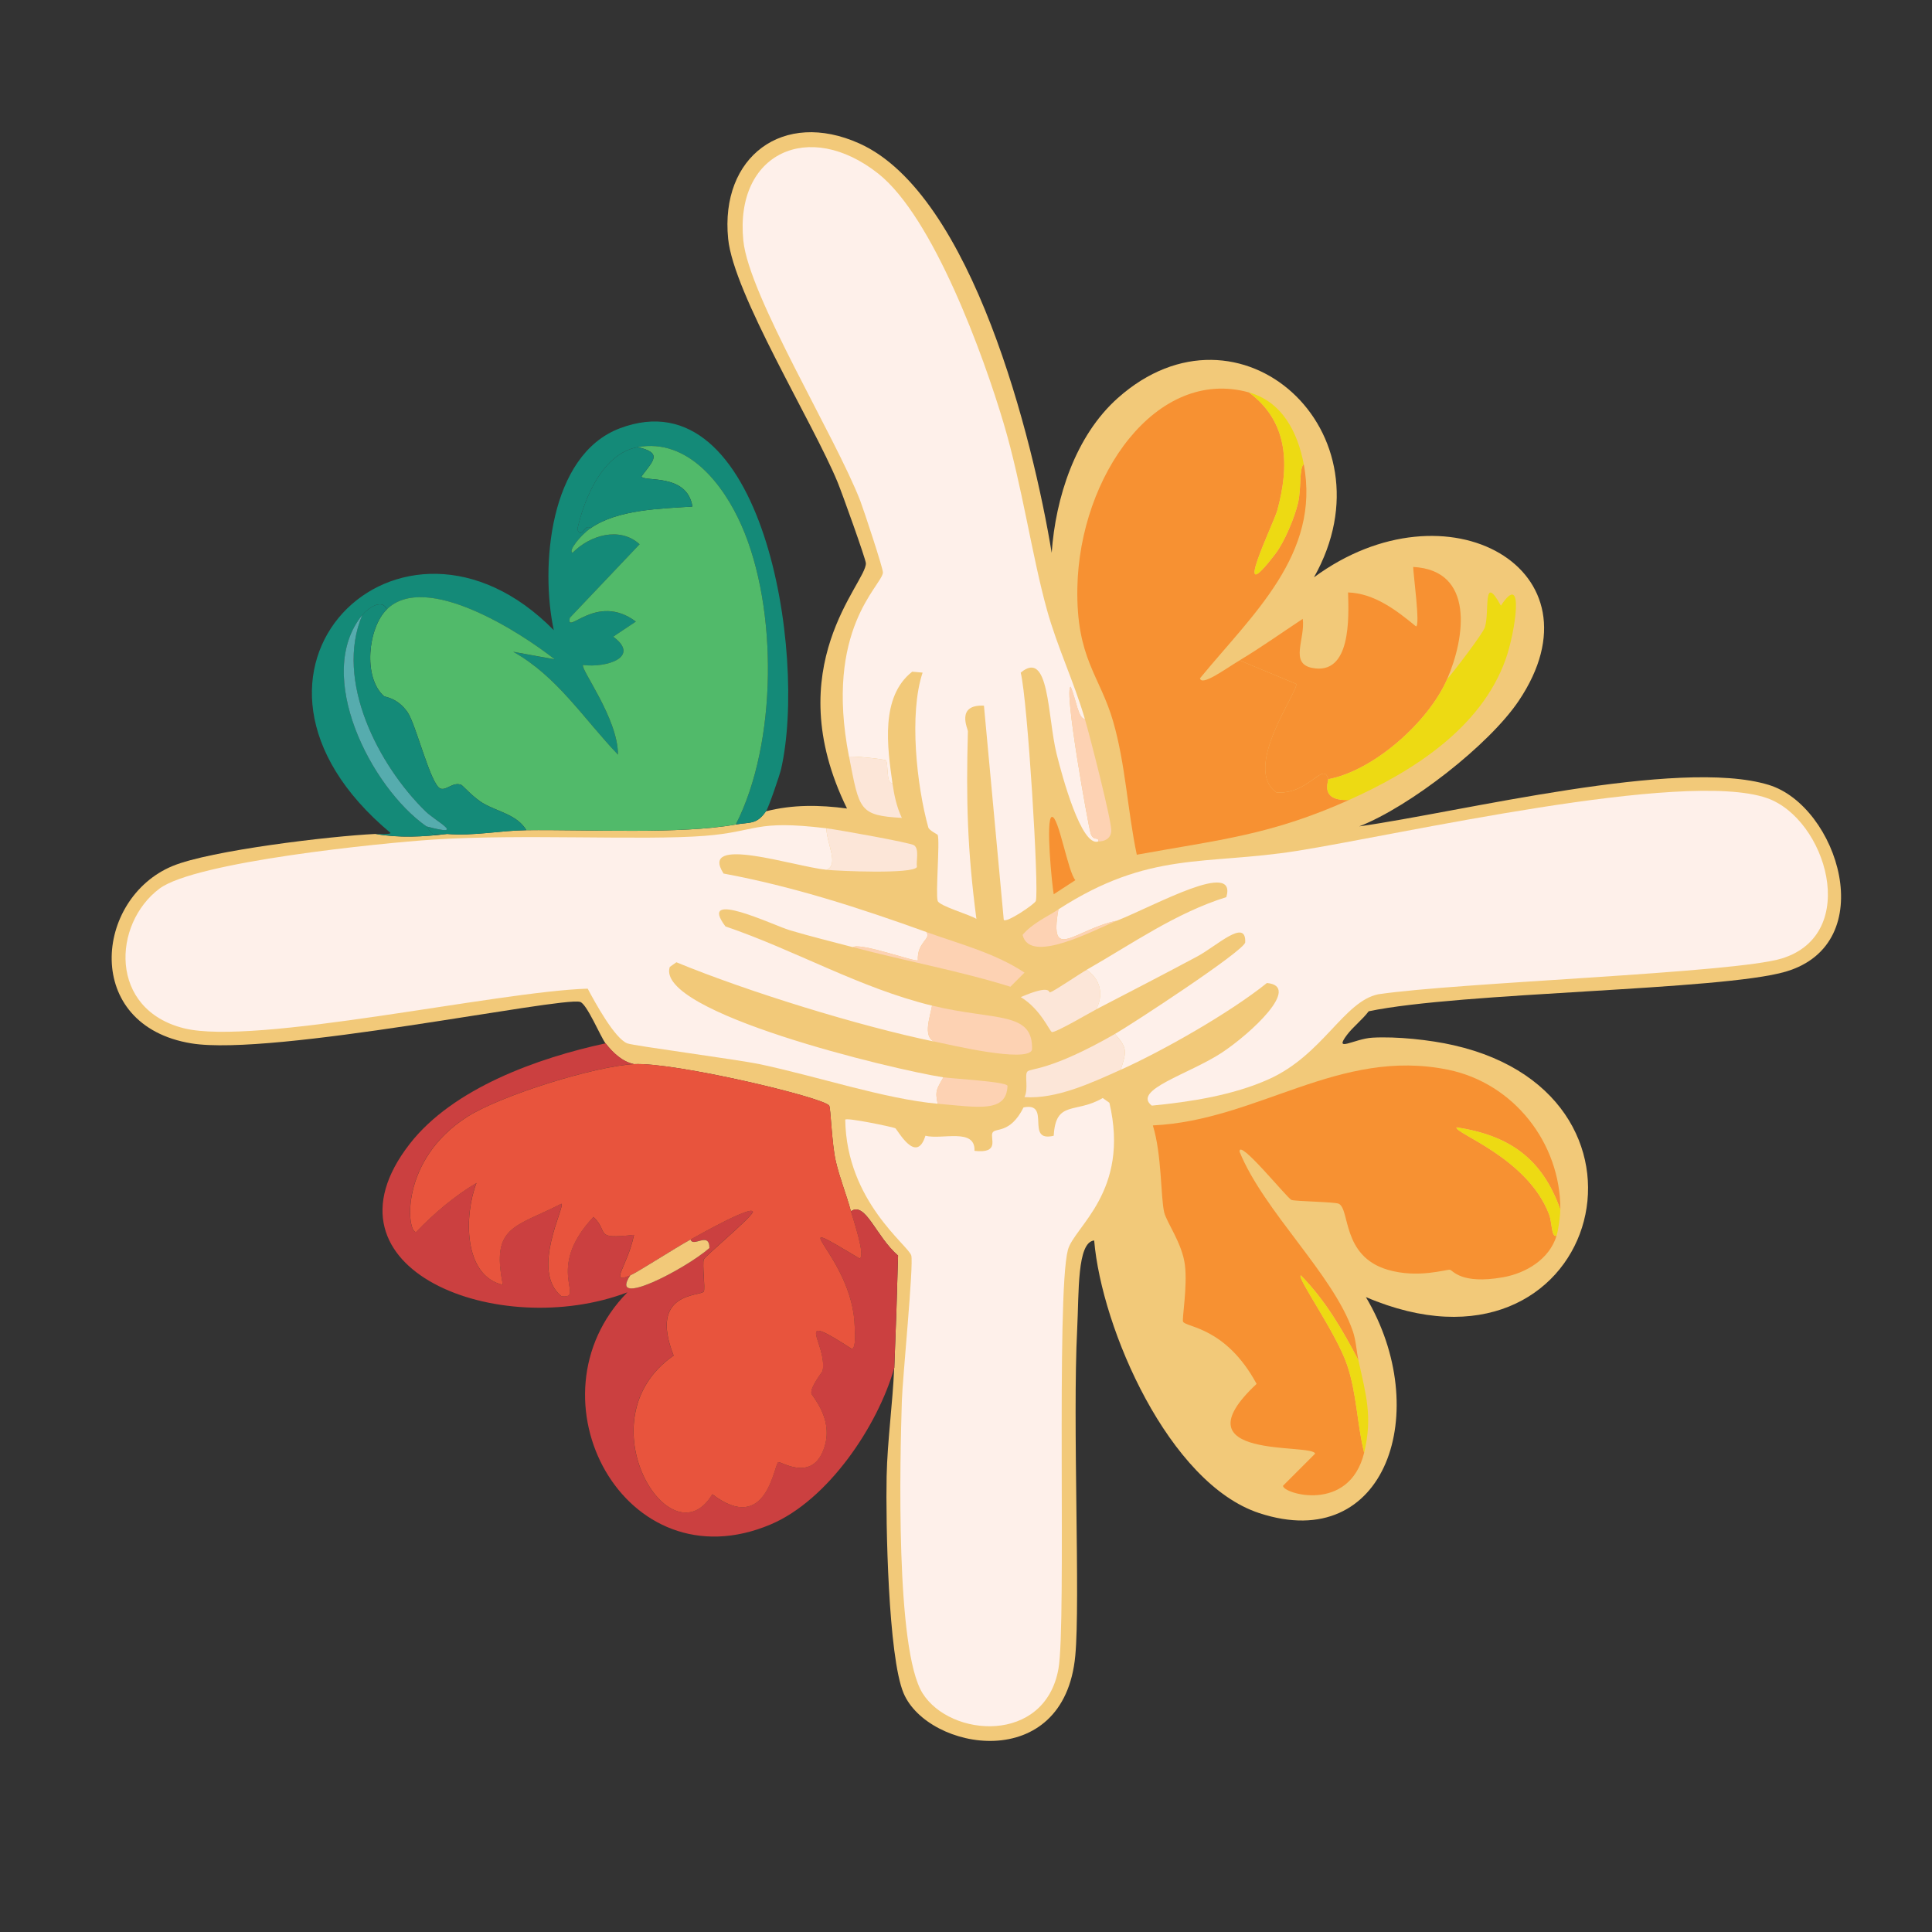 <?xml version="1.0" encoding="UTF-8" standalone="yes"?>
<svg id="Layer_1" data-name="Layer 1" xmlns="http://www.w3.org/2000/svg" viewBox="0 0 513.95 513.95">
  <rect x="0" y="0" width="513.95" height="513.95" fill="#333333" stroke="none"/>
  <defs>
    <style>
      .cls-1 {
        fill: #51ba6a;
      }

      .cls-1, .cls-2, .cls-3, .cls-4, .cls-5, .cls-6, .cls-7, .cls-8, .cls-9, .cls-10, .cls-11 {
        stroke-width: 0px;
      }

      .cls-2 {
        fill: #cb4040;
      }

      .cls-3 {
        fill: #56acae;
      }

      .cls-4 {
        fill: #f2c979;
      }

      .cls-5 {
        fill: #148a78;
      }

      .cls-6 {
        fill: #fdd2b3;
      }

      .cls-7 {
        fill: #edda13;
      }

      .cls-8 {
        fill: #fef0ea;
      }

      .cls-9 {
        fill: #e8543d;
      }

      .cls-10 {
        fill: #f79132;
      }

      .cls-11 {
        fill: #fce6d8;
      }
    </style>
  </defs>
  <g>
    <path class="cls-4" d="M237.9,363.88c.41-9.94.74-19.92,1-29.86-5.94-5.14-8.65-14.5-12.55-11.79-1.18-4.46-3-8.84-4.02-13.3-1.1-4.83-1.33-14.19-1.76-14.81-1.52-2.19-41.09-11.59-51.95-11.04-3.02-.63-5.53-2.93-7.53-5.52-1.3-1.68-4.98-10.56-6.78-11.04-5.21-1.4-81.83,14.57-103.39,11.04-29.07-4.75-25.81-38.56-5.02-47.18,9.99-4.15,42.08-7.98,53.95-8.53,6.26,1.1,12.75.78,19.07,0,7.11.59,14.06-.92,21.08-1,16.39-.21,40.83,1.15,55.71-1.51,3.78-.67,5.56.09,8.03-3.51,7.15-1.83,14.29-1.73,21.58-.75-18.52-37.75,5.21-60.01,5.02-65.25-.04-1.14-6.4-18.85-7.53-21.58-6.64-16.05-27.65-50.06-29.11-64.75-2.17-21.84,14.63-34.43,34.88-25.35,30.08,13.49,46.26,78.9,51.19,108.91,1.02-14.63,6.29-31.11,17.57-41.16,32.39-28.86,74.01,9.01,52.2,47.68,35.46-26.12,77.96-2.01,54.46,32.87-7.93,11.77-28.92,28.08-42.41,33.38,26.95-3.8,84.92-18.35,108.91-11.04,18.37,5.6,30.05,42.2,4.52,49.69-17.11,5.02-86.39,5.41-110.92,10.54-1.66,2.22-4.13,4.1-5.77,6.27-3.67,4.86,1.9,1.03,6.78.75,6.4-.36,15.27.57,21.58,2.01,60.95,13.84,37.9,93.17-23.34,67,17.9,30.01,5.58,68.62-28.36,57.47-24.03-7.9-41.93-49.01-43.92-72.53-4.6.46-4.02,13.85-4.52,23.59-1.26,24.76.86,72.2-.5,86.83-2.95,31.79-39.15,25.35-45.67,10.04-4.12-9.67-4.78-45.69-4.52-57.72.21-9.59,1.61-19.27,2.01-28.86Z"/>
    <g>
      <g>
        <path class="cls-8" d="M293.36,292.11l1.76,1.25c5.56,23.65-9.43,32.97-11.04,39.15-3.2,12.25-.35,99.34-2.51,111.42-3.6,20.12-28.74,18.3-36.14,6.52-7.27-11.57-6-62.24-5.52-77.8.19-6.01,3.17-36.15,2.51-38.65-.72-2.7-17.25-14.36-17.57-36.14.19-.67,12.68,1.95,13.3,2.26.56.28,5.6,9.88,8.03,2.01,4.39,1.13,13.33-2.19,13.05,4.02,6.81.77,4.14-3.28,4.77-4.77.65-1.52,4.66.45,8.28-6.78,7.52-1.55.26,9.42,8.03,7.53.53-9.58,5.82-5.77,13.05-10.04Z"/>
        <g>
          <path class="cls-8" d="M288.59,191.23c-1.75.02-2.3-5.09-3.76-8.53-1.94.33,4.7,37.01,5.27,38.9.74,2.45,2.34.77,2.01,2.26-4.46,1.41-9.55-17.32-11.04-23.34-2.44-9.84-1.87-28.04-9.54-21.58,1.84,7.31,4.93,57.82,4.02,60.73-.27.85-7.94,6-8.53,5.02l-5.27-56.97c-7.56-.37-4.25,6.25-4.27,6.78-.5,18.42-.15,31.52,2.26,49.94-1.75-1.13-9.79-3.4-10.29-4.77-.61-1.69.61-15.86,0-17.57-.05-.15-2.28-1.18-2.51-2.01-3.07-11.11-5.17-30.16-1.51-41.16l-2.76-.25c-8.53,6.68-6.62,20.03-5.27,29.61-1.77.33-1-5.31-1.76-6.02-.36-.34-8.36-1.16-9.79-1-6.63-33.99,8.66-45.32,9.03-48.94.1-.99-5.14-16.78-6.02-19.07-6.53-16.94-29.66-54.56-31.12-69.26-2.32-23.3,17.45-32.41,35.89-17.82,14.64,11.59,28.03,48.45,33.38,66.5,4.94,16.66,7.47,35.07,11.54,49.69,2.71,9.74,7.2,19.14,10.04,28.86Z"/>
          <path class="cls-6" d="M288.59,191.23c1.35,4.63,7.22,27.41,7.03,29.86-.16,2.02-1.71,2.75-3.51,2.76.33-1.49-1.27.19-2.01-2.26-.57-1.88-7.21-38.57-5.27-38.9,1.47,3.44,2.02,8.55,3.76,8.53Z"/>
          <path class="cls-11" d="M237.4,208.29c.45,3.16,1.12,6.38,2.51,9.29-11.41-.68-11.27-2.04-14.05-16.31,1.43-.15,9.43.67,9.79,1,.76.71,0,6.35,1.76,6.02Z"/>
        </g>
      </g>
      <g>
        <g>
          <path class="cls-10" d="M332.26,104.4c10.62,7.9,10.74,19.57,7.53,31.37-.92,3.39-12.84,27.7-.5,11.54,2.4-3.14,5.14-9.7,6.02-13.55.92-4.03.24-9.13,1.51-10.29,4.55,23.96-13.74,40.07-27.6,56.97.45,2.19,6.63-2.42,10.54-4.77l15.06,6.27c.67,1.92-14.45,22.31-5.27,28.86,8.59.67,12.53-8.5,13.8-3.51.12.48-2.44,5.86,5.52,5.52-20.83,9.34-34.4,10.56-56.46,14.56-2.45-11.62-2.98-23.95-6.27-35.38-3.54-12.31-9.89-16.82-9.54-35.64.56-29.72,21-58.84,45.67-51.95Z"/>
          <path class="cls-10" d="M384.96,180.69c-4.91,11.26-19.37,24.27-31.62,26.6-1.27-4.98-5.21,4.18-13.8,3.51-9.18-6.55,5.94-26.94,5.27-28.86l-15.06-6.27c5.75-3.45,11.22-7.36,16.81-11.04.7,5.38-3.58,11.85,2.51,13.05,10.39,2.04,9.74-13.44,9.54-20.08,6.99.24,12.86,4.73,18.07,9.03,1.18.02-.71-13.8-.75-15.81,16.39.85,13.86,18.78,9.03,29.86Z"/>
          <path class="cls-7" d="M358.86,212.81c-7.96.34-5.4-5.04-5.52-5.52,12.25-2.33,26.71-15.34,31.62-26.6,2.13-2.5,9.49-12.11,10.04-13.8,1.34-4.09-.68-14.75,4.27-5.77,6.42-9.76,3.8,7.18,1.25,14.3-6.55,18.35-24.84,29.85-41.66,37.39Z"/>
          <path class="cls-7" d="M346.82,123.47c-1.27,1.16-.58,6.26-1.51,10.29-.89,3.86-3.62,10.41-6.02,13.55-12.34,16.16-.42-8.15.5-11.54,3.21-11.8,3.09-23.46-7.53-31.37,8.83,2.47,12.94,10.56,14.56,19.07Z"/>
        </g>
        <g>
          <path class="cls-10" d="M415.07,321.72c-4.84-13.56-13.53-19.67-27.6-21.83-.64,1.59,18.82,8.07,24.59,23.09.89,2.33.56,6.19,2.01,5.77-1.89,6.19-8.07,9.95-14.3,11.04-11.17,1.96-13.32-1.89-14.05-2.01-.92-.15-8.49,2.38-16.56,0-12.32-3.63-9.96-16.15-13.05-17.57-1.06-.49-11.47-.62-12.55-1-1.09-.39-14.21-16.68-13.8-12.8,6.48,15.87,24.91,32.59,30.11,47.68.87,2.53.95,5.25,1.51,7.78-4.23-8.11-8.87-16.05-15.31-22.59-1.29.41,9.39,15.23,12.3,23.84,2.57,7.61,2.62,15.62,4.52,23.34-3.99,16.23-21.72,10.85-21.58,8.78l8.53-8.53c-.48-2.9-37.46,1.93-15.56-18.57-8.24-15.23-18.86-15.01-19.57-16.56-.31-.69,1.21-9.36.5-15.06-.72-5.82-4.91-11.37-5.52-14.05-.96-4.2-.6-15.27-3.01-23.09,27.96-1.3,49.53-20.76,78.55-14.81,17.37,3.56,29.88,19.39,29.86,37.14Z"/>
          <path class="cls-7" d="M415.07,321.72c0,1.78-.49,5.35-1,7.03-1.45.42-1.11-3.44-2.01-5.77-5.77-15.02-25.23-21.5-24.59-23.09,14.08,2.17,22.76,8.27,27.6,21.83Z"/>
          <path class="cls-7" d="M361.37,361.87c1.97,8.98,3.84,15.09,1.51,24.59-1.9-7.72-1.95-15.73-4.52-23.34-2.91-8.61-13.59-23.43-12.3-23.84,6.44,6.54,11.08,14.48,15.31,22.59Z"/>
        </g>
      </g>
      <g>
        <path class="cls-8" d="M219.83,220.34c.12,4.17,3.47,9.81,0,11.04-8.77-.92-34.01-9.39-27.35,1,18.5,3.43,36.29,9.19,53.95,15.56,1.4,1.89-2.55,2.67-2.26,7.53-.73.52-15.17-4.8-17.32-3.51-5.6-1.49-11.26-2.86-16.81-4.52-4.24-1.27-24.7-11.16-17.06-1,18.64,6.36,35.72,16.39,54.96,21.08-.47,2.89-2.5,8.07.5,9.54-19.83-4.09-49.56-13.26-68.51-21.08l-1.76,1.25c-3.92,12.06,59.15,27.25,72.78,29.36-1.6,2.94-2.33,3.47-1.51,7.03-14.12-1.27-32.31-7.38-47.43-10.54-6.09-1.27-33.47-4.88-35.13-5.52-3.39-1.31-8.65-11-10.54-14.56-24.29.76-88.51,15.26-107.41,10.54-20.04-5.01-19.01-27.75-6.52-37.14,9.54-7.17,58.89-12.14,72.78-13.05,23.78-1.55,55.81.29,72.27-1,14.22-1.12,13.07-4.34,32.37-2.01Z"/>
        <path class="cls-8" d="M298.13,284.58c1.61-4.96,1.76-5.78-1.51-9.54,4.28-2.45,34.26-22.01,34.63-24.34.3-6.61-7.62,1-12.8,3.76-8.88,4.75-17.91,9.41-26.85,14.05,2.06-4.04,1.14-7.88-2.51-10.54,12.13-6.92,23.61-15.08,37.14-19.32,2.94-10.09-18.89,2.21-29.11,6.27-11.23,2.33-18.13,11.35-15.56-3.01,24.23-15.64,38.88-11.66,63.49-15.56,27.11-4.29,102.88-21.73,124.97-14.05,15.73,5.47,25.06,36.12,4.02,42.66-12.62,3.92-86.02,6.36-107.41,9.54-9.21,1.93-14.69,16.11-29.11,22.59-9.52,4.28-20.84,6.03-31.12,7.03-5.36-4.16,9.99-8.41,18.57-14.05,7.74-5.09,21.37-17.74,12.05-18.57-9.71,7.82-27.6,18.02-38.9,23.09Z"/>
        <path class="cls-6" d="M248.44,277.05c-3.01-1.47-.97-6.65-.5-9.54,16.71,4.07,27,1.36,26.6,11.79-1.39,3.53-22.1-1.43-26.1-2.26Z"/>
        <path class="cls-11" d="M298.13,284.58c-7.7,3.45-17.02,7.85-25.6,7.28,1.13-2.27-.03-5.84.75-6.78.82-.98,5.92-.05,23.34-10.04,3.27,3.76,3.12,4.58,1.51,9.54Z"/>
        <path class="cls-11" d="M219.83,231.38c3.47-1.23.12-6.87,0-11.04,2.77.33,22.38,3.82,23.34,4.52,1.44,1.05.49,4.21.75,5.77-.88,1.97-20.95,1.08-24.09.75Z"/>
        <path class="cls-6" d="M226.86,251.96c2.14-1.29,16.59,4.04,17.32,3.51-.29-4.86,3.66-5.64,2.26-7.53,8.84,3.19,18.2,5.56,26.1,10.79l-3.76,3.76c-13.77-4.3-27.99-6.83-41.91-10.54Z"/>
        <path class="cls-11" d="M291.61,268.52c-1.72.9-10.91,6.3-11.79,6.02-.6-.18-3.01-6.13-8.28-9.29,8.23-3.55,7.38-1.12,7.78-1.25,1.33-.45,7.46-4.7,9.79-6.02,3.65,2.66,4.57,6.5,2.51,10.54Z"/>
        <path class="cls-6" d="M249.45,293.61c-.82-3.56-.09-4.08,1.51-7.03,2.37.37,16.66,1.13,17.06,2.26-.26,7.19-7.58,5.75-18.57,4.77Z"/>
        <path class="cls-6" d="M281.57,241.92c-2.57,14.36,4.33,5.34,15.56,3.01-5.8,2.31-23.23,11.84-25.1,3.76,2.62-3.07,6.25-4.65,9.54-6.78Z"/>
      </g>
      <path class="cls-10" d="M279.81,217.32c1.77-.44,4.34,14.91,6.27,16.81l-5.77,3.76c-.44-2.29-2.22-20.16-.5-20.58Z"/>
    </g>
  </g>
  <g>
    <path class="cls-2" d="M168.64,283.07c-10.37.52-35.51,8.34-44.42,14.05-17.92,11.49-16.06,30.62-13.55,30.62,4.78-4.96,10.1-9.51,16.06-13.05-3.24,8.41-3.62,24.63,7.03,27.1-3.17-15.73,3.11-15.21,15.56-21.58,1.12.68-8.36,17.84,0,24.59,6.63.85-4.66-7.05,8.53-21.08,4.36,4.12-.23,6.01,10.79,4.77-1.78,8.64-6.78,13.23-1,10.79-5.84,8.93,14.46-1.54,21.08-7.28.02-4.53-4.35-.09-5.02-2.26.95-.51,16.77-9.55,16.56-7.28-1.25,2.21-12.75,11.69-13.05,12.55-.45,1.27.43,7.69,0,8.53-.71,1.38-14.8-.13-8.03,17.06-24.44,16.94-.69,55.29,10.29,36.89,14.53,11.09,16.4-8.04,17.57-8.53.64-.27,8.42,5.06,11.79-2.76,3.57-8.27-2.88-14.74-3.01-15.56-.28-1.75,2.96-5.69,3.01-6.02,1.26-7.39-8.52-16.36,7.78-5.77,1.17-.41.77-4.7.75-5.77-.35-19.21-21.17-31.71,1.25-18.32,1.83-.28-1.91-11.24-2.26-12.55,3.89-2.7,6.61,6.65,12.55,11.79-.26,9.95-.59,19.92-1,29.86-4.44,15.59-17.68,35.22-32.87,41.66-38.83,16.45-65.64-33.7-38.14-61.73-33.96,12.92-83.83-5.96-57.97-39.4,11.56-14.95,34.33-23,52.2-26.85,1.99,2.59,4.51,4.89,7.53,5.52Z"/>
    <path class="cls-9" d="M168.64,283.07c10.86-.55,50.43,8.85,51.95,11.04.42.61.66,9.97,1.76,14.81,1.02,4.46,2.83,8.84,4.02,13.3.35,1.31,4.09,12.27,2.26,12.55-22.42-13.39-1.61-.89-1.25,18.32.02,1.07.42,5.36-.75,5.77-16.3-10.59-6.52-1.62-7.78,5.77-.06.33-3.29,4.27-3.01,6.02.13.82,6.58,7.29,3.01,15.56-3.37,7.82-11.16,2.49-11.79,2.76-1.17.49-3.03,19.62-17.57,8.53-10.98,18.4-34.73-19.94-10.29-36.89-6.77-17.2,7.32-15.68,8.03-17.06.43-.85-.45-7.26,0-8.53.3-.85,11.8-10.34,13.05-12.55.21-2.27-15.61,6.76-16.56,7.28-4.09,2.21-14.1,8.71-16.06,9.54-5.78,2.44-.78-2.15,1-10.79-11.02,1.24-6.43-.65-10.79-4.77-13.19,14.03-1.9,21.93-8.53,21.08-8.36-6.75,1.12-23.91,0-24.59-12.45,6.37-18.73,5.85-15.56,21.58-10.65-2.47-10.27-18.69-7.03-27.1-5.96,3.54-11.28,8.09-16.06,13.05-2.51,0-4.37-19.13,13.55-30.62,8.9-5.71,34.05-13.53,44.42-14.05Z"/>
    <path class="cls-4" d="M167.64,339.29c1.96-.83,11.97-7.33,16.06-9.54.67,2.17,5.04-2.27,5.02,2.26-6.62,5.74-26.92,16.21-21.08,7.28Z"/>
  </g>
  <g>
    <path class="cls-5" d="M203.77,215.82c-2.47,3.6-4.25,2.84-8.03,3.51,11.03-21.64,11.23-57.55,1.51-79.55-4.85-10.97-14.31-23.23-27.6-20.83-9.32,1.68-14.18,13.51-16.06,21.83,1.1,2.98,2-1.77,3.51-.25-2.7,1.9-6.09,6.13-4.77,6.52,4.6-4.67,12.51-7.04,17.82-2.26q-9.29,9.79-18.57,19.57c-1.07,4.96,7.04-6.87,17.57,1l-6.02,4.02c7.35,5.43-1.79,8.34-8.03,7.53-.81,1,9.31,14.21,9.29,23.84-9.01-9.4-16.21-20.88-27.86-27.35l11.04,2.01c-9.1-7.19-34.34-23.45-44.67-13.3-1.15-2.93-4.89-.48-6.52,1.51-13.03,15.9,2.33,45.91,17.06,56.21.11.08,1.25,1.86,1.76,2.01.67.2,2.49-.1,3.76,0-6.32.78-12.81,1.1-19.07,0,.74-.03,3.71.24,4.02-.25-51.34-42.82,2.89-95.18,43.41-53.95-3.6-16.63-1.3-46.58,17.57-53.7,37.94-14.33,49.88,59.88,42.91,90.59-.37,1.63-3.32,10.27-4.02,11.29Z"/>
    <path class="cls-1" d="M195.74,219.33c-14.88,2.66-39.32,1.3-55.71,1.51-2.49-4.1-7.37-4.82-11.29-7.03-2.77-1.56-5.66-4.88-6.02-5.02-2.24-.88-3.89,1.54-5.52,1-2.62-.86-6.53-17.11-8.78-20.33-2.7-3.87-5.98-4.01-6.27-4.27-5.63-4.96-4.27-18.15.75-23.09,10.33-10.15,35.57,6.11,44.67,13.3l-11.04-2.01c11.64,6.47,18.85,17.96,27.86,27.35.02-9.63-10.09-22.84-9.29-23.84,6.24.81,15.38-2.1,8.03-7.53l6.02-4.02c-10.53-7.88-18.64,3.96-17.57-1q9.29-9.79,18.57-19.57c-5.31-4.79-13.22-2.41-17.82,2.26-1.32-.39,2.06-4.62,4.77-6.52,7.14-5.01,18.65-5.21,27.1-5.77-1.42-9.05-13.11-6.44-13.55-8.03,3.18-4.23,5.68-6.23-1-7.78,13.29-2.4,22.76,9.86,27.6,20.83,9.72,22,9.52,57.91-1.51,79.55Z"/>
    <path class="cls-5" d="M102.89,162.11c-5.02,4.94-6.39,18.13-.75,23.09.29.26,3.57.4,6.27,4.27,2.25,3.22,6.16,19.46,8.78,20.33,1.63.54,3.28-1.89,5.52-1,.36.14,3.26,3.46,6.02,5.02,3.92,2.2,8.81,2.93,11.29,7.03-7.02.09-13.97,1.59-21.08,1-1.27-.1-3.09.2-3.76,0-.5-.15-1.65-1.93-1.76-2.01,10.95,2.93,2.49-1.34-.25-4.02-12.5-12.23-24.21-34.74-16.81-52.2,1.63-1.99,5.37-4.43,6.52-1.51Z"/>
    <path class="cls-5" d="M169.64,118.95c6.68,1.55,4.18,3.55,1,7.78.44,1.59,12.13-1.02,13.55,8.03-8.45.56-19.97.76-27.1,5.77-1.51-1.52-2.41,3.23-3.51.25,1.88-8.33,6.75-20.15,16.06-21.83Z"/>
    <path class="cls-3" d="M113.43,219.83c-14.74-10.31-30.09-40.31-17.06-56.21-7.4,17.46,4.31,39.97,16.81,52.2,2.74,2.68,11.2,6.95.25,4.02Z"/>
  </g>
</svg>